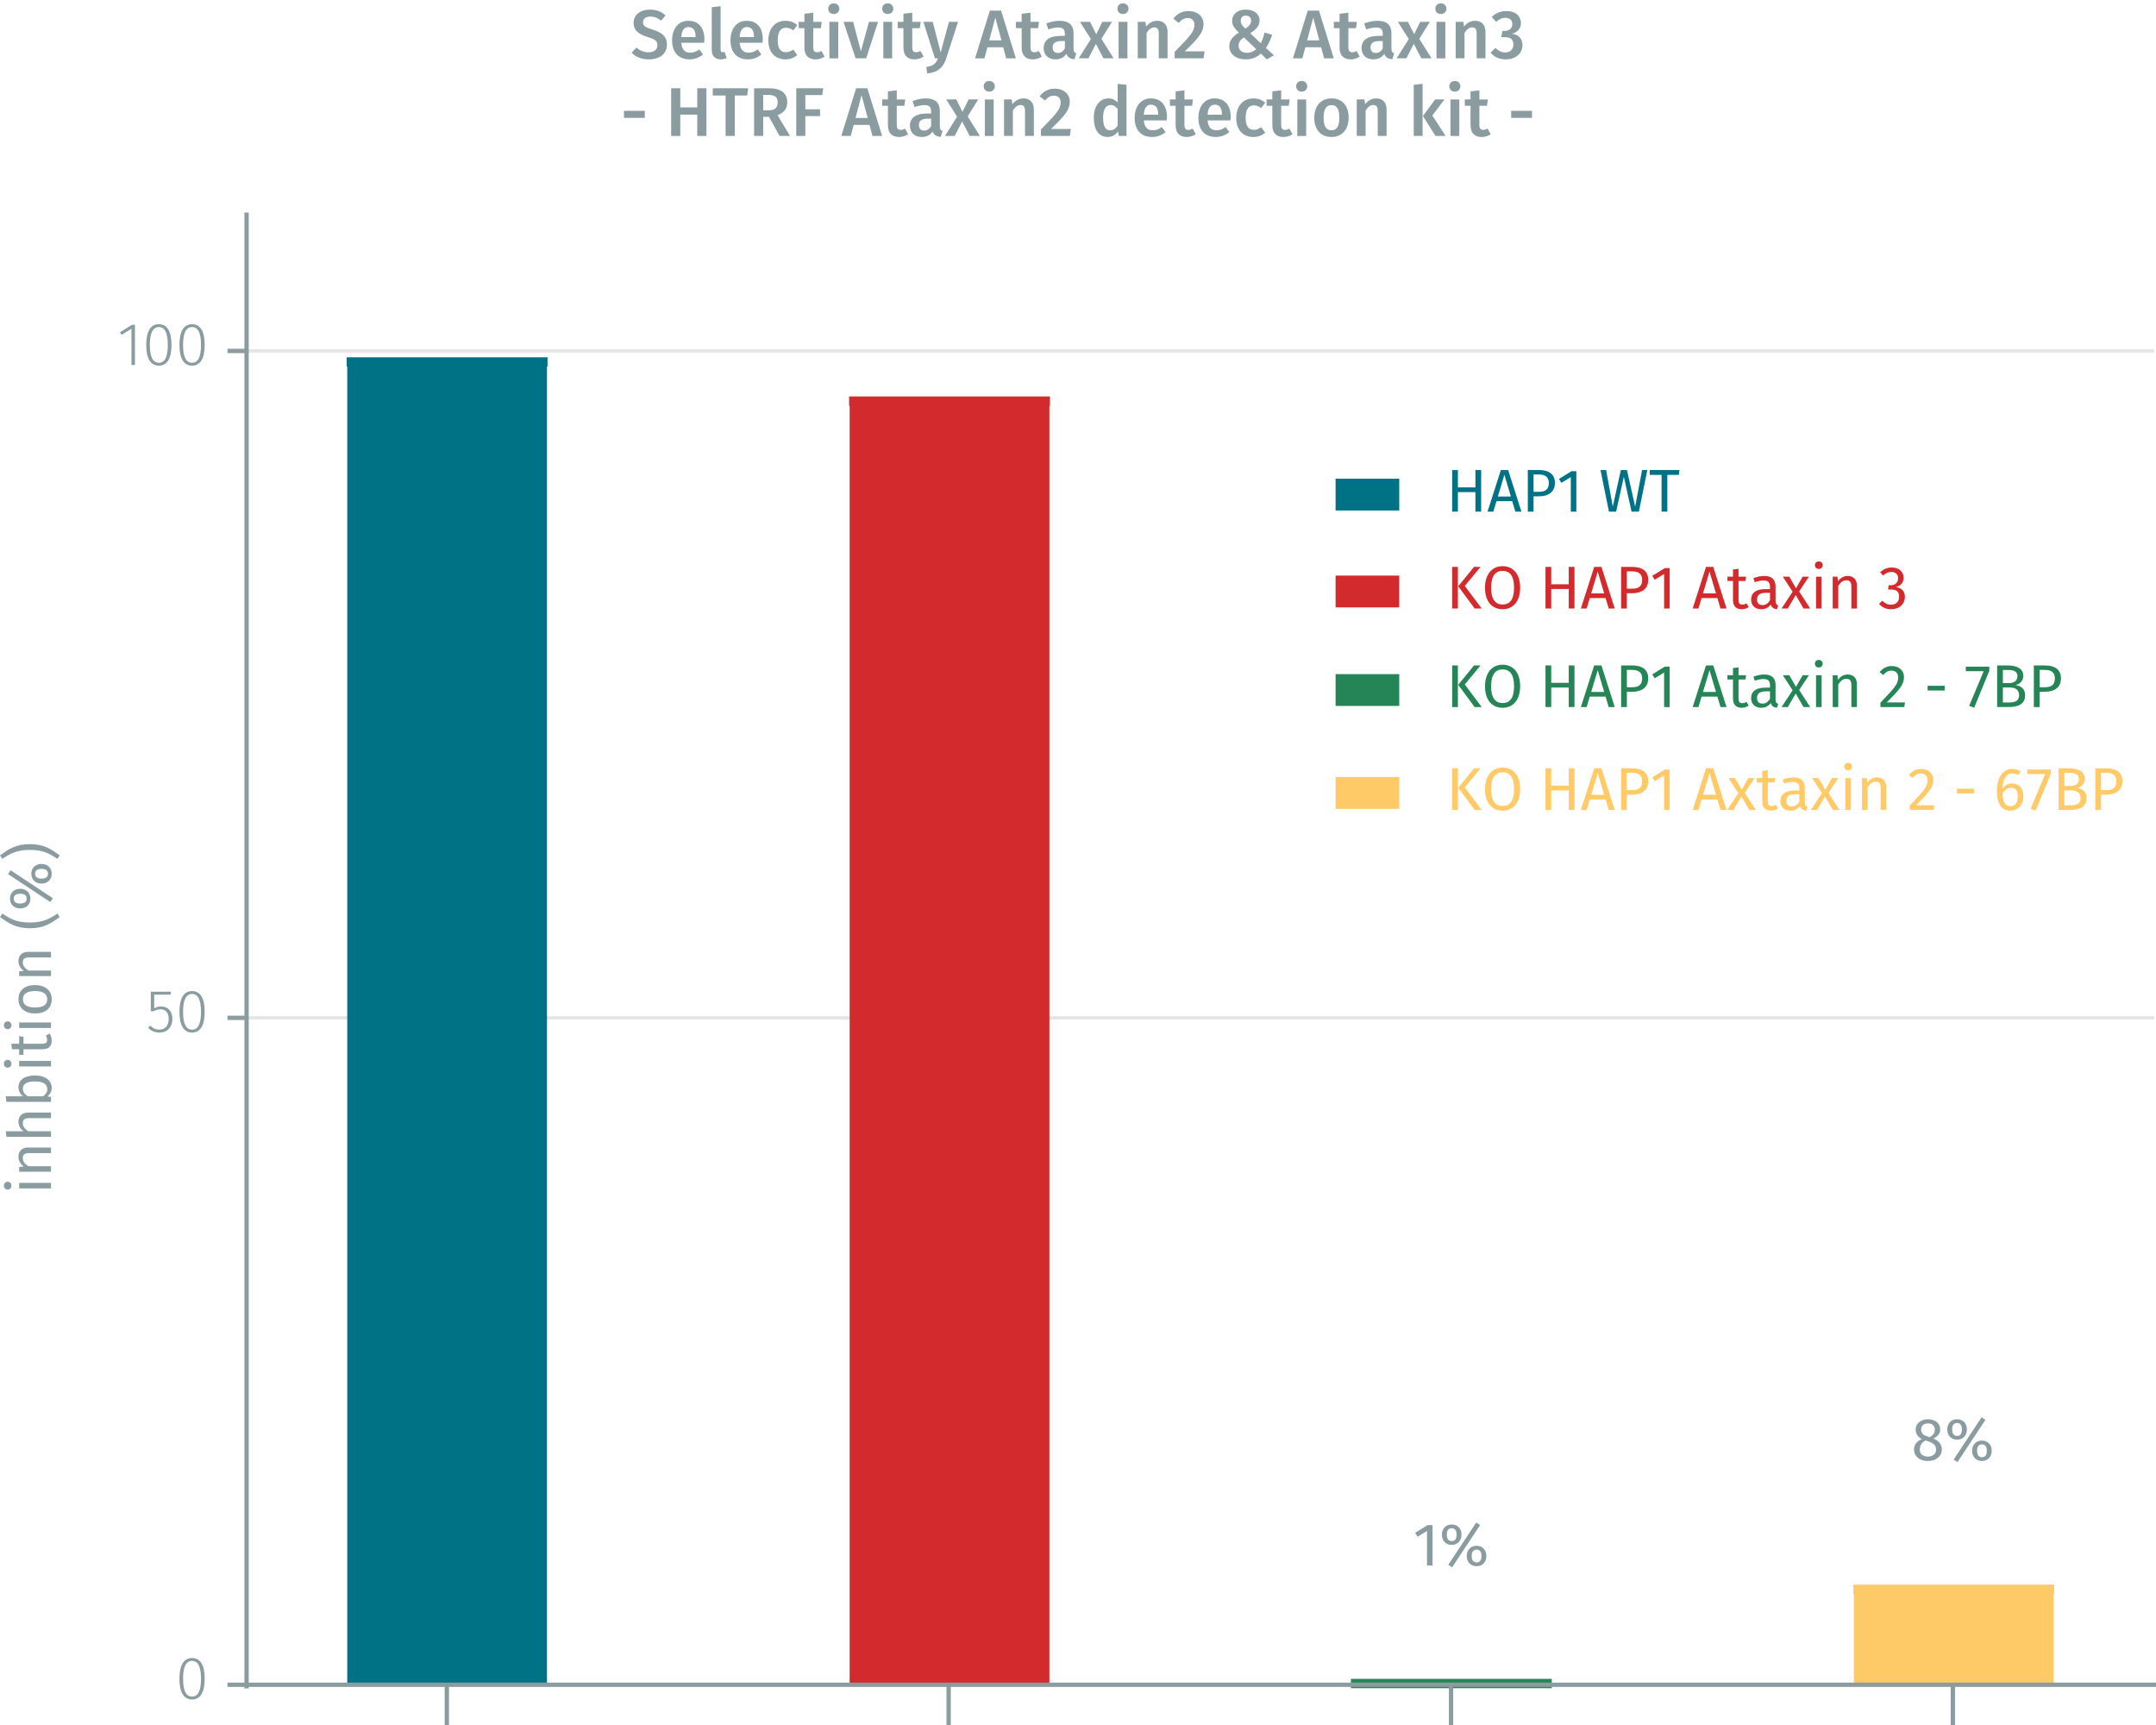 <?xml version="1.0" encoding="UTF-8"?><svg id="Calque_1" xmlns="http://www.w3.org/2000/svg" viewBox="0 0 500.019 400.046"><line x1="57.186" y1="236.031" x2="499.616" y2="236.031" fill="none" stroke="#e5e5e5" stroke-miterlimit="10" stroke-width=".75"/><line x1="57.186" y1="81.38" x2="499.616" y2="81.38" fill="none" stroke="#e5e5e5" stroke-miterlimit="10" stroke-width=".75"/><polyline points="431.025 368.548 431.025 390.682 475.186 390.682 475.186 368.548 431.025 368.548" fill="#fdca67" fill-rule="evenodd"/><polyline points="431.025 390.682 431.025 368.548 429.817 368.548 476.394 368.548 475.186 368.548 475.186 390.682" fill="none" stroke="#fdca67" stroke-miterlimit="1.5" stroke-width="2.16"/><polyline points="314.514 390.682 314.514 390.398 313.306 390.398 359.884 390.398 358.676 390.398 358.676 390.682" fill="none" stroke="#268557" stroke-miterlimit="1.5" stroke-width="2.16"/><polyline points="198.127 93.014 198.127 390.682 242.299 390.682 242.299 93.014 198.127 93.014" fill="#d32a2e" fill-rule="evenodd"/><polyline points="198.127 390.682 198.127 93.014 196.918 93.014 243.507 93.014 242.299 93.014 242.299 390.682" fill="none" stroke="#d32a2e" stroke-miterlimit="1.5" stroke-width="2.16"/><polyline points="81.616 83.933 81.616 390.682 125.777 390.682 125.777 83.933 81.616 83.933" fill="#007286" fill-rule="evenodd"/><polyline points="81.616 390.682 81.616 83.933 80.408 83.933 126.985 83.933 125.777 83.933 125.777 390.682" fill="none" stroke="#007286" stroke-miterlimit="1.5" stroke-width="2.16"/><path d="m452.904,400.046v-9.364m-116.377,9.364v-9.364m-116.522,9.364v-9.364m-116.377,9.364v-9.364m-46.846,0h443.235" fill="none" stroke="#8b9ca0" stroke-miterlimit="10"/><path d="m47.471,389.295c0,3.15-1.022,4.805-2.928,4.805-1.919,0-2.928-1.668-2.928-4.818s1.009-4.805,2.928-4.805,2.928,1.652,2.928,4.818Zm-5.015-.014c0,2.871.742,4.145,2.087,4.145s2.073-1.26,2.073-4.131-.729-4.146-2.073-4.146c-1.331,0-2.087,1.26-2.087,4.133Z" fill="#8b9ca0"/><path d="m39.546,230.65h-3.782v3.18c.448-.252.953-.436,1.597-.436,1.597,0,2.62,1.094,2.62,2.9,0,1.834-1.163,3.152-2.998,3.152-1.135,0-1.961-.422-2.634-1.121l.504-.49c.588.615,1.219.924,2.129.924,1.316,0,2.143-.951,2.143-2.479,0-1.555-.812-2.229-1.947-2.229-.63,0-1.037.154-1.555.449h-.645v-4.525h4.693l-.126.674Z" fill="#8b9ca0"/><path d="m47.471,234.643c0,3.15-1.022,4.805-2.928,4.805-1.919,0-2.928-1.668-2.928-4.818s1.009-4.805,2.928-4.805,2.928,1.652,2.928,4.818Zm-5.015-.014c0,2.871.742,4.145,2.087,4.145s2.073-1.26,2.073-4.131-.729-4.146-2.073-4.146c-1.331,0-2.087,1.26-2.087,4.133Z" fill="#8b9ca0"/><path d="m31.3,84.643h-.812v-8.42l-2.297,1.43-.378-.602,2.787-1.725h.701v9.316Z" fill="#8b9ca0"/><path d="m39.771,79.992c0,3.15-1.022,4.805-2.928,4.805-1.919,0-2.928-1.668-2.928-4.818s1.009-4.805,2.928-4.805,2.928,1.652,2.928,4.818Zm-5.015-.014c0,2.871.742,4.145,2.087,4.145s2.073-1.26,2.073-4.131-.729-4.146-2.073-4.146c-1.331,0-2.087,1.26-2.087,4.133Z" fill="#8b9ca0"/><path d="m47.472,79.992c0,3.15-1.022,4.805-2.928,4.805-1.919,0-2.928-1.668-2.928-4.818s1.009-4.805,2.928-4.805,2.928,1.652,2.928,4.818Zm-5.015-.014c0,2.871.742,4.145,2.087,4.145s2.073-1.26,2.073-4.131-.729-4.146-2.073-4.146c-1.331,0-2.087,1.26-2.087,4.133Z" fill="#8b9ca0"/><path d="m57.186,81.38h-4.43m4.43,154.651h-4.43m4.43,154.651h-4.43m4.43.851V49.291" fill="none" stroke="#8b9ca0" stroke-miterlimit="10"/><path d="m154.355,3.588l-1.041,1.201c-.8-.656-1.568-.945-2.481-.945-.992,0-1.713.449-1.713,1.312,0,.801.432,1.152,2.273,1.729,1.937.609,3.281,1.408,3.281,3.49,0,1.984-1.552,3.393-4.193,3.393-1.761,0-3.073-.623-3.986-1.52l1.088-1.217c.816.688,1.697,1.104,2.849,1.104,1.185,0,2.033-.576,2.033-1.648,0-.928-.464-1.344-2.193-1.873-2.321-.721-3.33-1.648-3.33-3.328,0-1.842,1.584-3.059,3.762-3.059,1.617,0,2.689.48,3.649,1.361Z" fill="#8b9ca0"/><path d="m163.315,9.926h-5.314c.16,1.729.96,2.289,2.081,2.289.752,0,1.376-.24,2.113-.752l.849,1.168c-.833.674-1.857,1.137-3.138,1.137-2.625,0-4.033-1.744-4.033-4.418,0-2.576,1.36-4.529,3.761-4.529,2.369,0,3.729,1.602,3.729,4.273,0,.271-.032.609-.048.832Zm-1.985-1.424c0-1.393-.496-2.225-1.648-2.225-.96,0-1.569.641-1.681,2.32h3.329v-.096Z" fill="#8b9ca0"/><path d="m165.072,11.592V1.668l2.049-.225v10.084c0,.4.128.592.48.592.176,0,.336-.031.464-.08l.448,1.441c-.352.16-.849.287-1.376.287-1.297,0-2.065-.783-2.065-2.176Z" fill="#8b9ca0"/><path d="m176.851,9.926h-5.314c.16,1.729.96,2.289,2.081,2.289.752,0,1.376-.24,2.113-.752l.849,1.168c-.833.674-1.857,1.137-3.138,1.137-2.625,0-4.033-1.744-4.033-4.418,0-2.576,1.36-4.529,3.761-4.529,2.369,0,3.729,1.602,3.729,4.273,0,.271-.032.609-.048.832Zm-1.985-1.424c0-1.393-.496-2.225-1.648-2.225-.96,0-1.569.641-1.681,2.32h3.329v-.096Z" fill="#8b9ca0"/><path d="m184.898,5.812l-.913,1.232c-.56-.416-1.072-.607-1.712-.607-1.185,0-1.905.863-1.905,2.896,0,2.049.752,2.77,1.905,2.77.64,0,1.088-.209,1.712-.609l.913,1.297c-.769.625-1.649.977-2.737.977-2.449,0-3.969-1.697-3.969-4.402s1.521-4.545,3.954-4.545c1.104,0,1.953.305,2.753.992Z" fill="#8b9ca0"/><path d="m191.234,13.127c-.608.434-1.376.641-2.129.641-1.665-.016-2.545-.961-2.545-2.77v-4.465h-1.329v-1.473h1.329v-1.873l2.049-.24v2.113h1.969l-.208,1.473h-1.761v4.418c0,.832.272,1.168.896,1.168.32,0,.641-.096,1.009-.305l.72,1.312Z" fill="#8b9ca0"/><path d="m194.657,2.02c0,.688-.528,1.232-1.296,1.232-.752,0-1.281-.545-1.281-1.232,0-.705.528-1.248,1.281-1.248.768,0,1.296.543,1.296,1.248Zm-.256,11.508h-2.049V5.061h2.049v8.467Z" fill="#8b9ca0"/><path d="m200.882,13.527h-2.449l-2.801-8.467h2.225l1.809,6.818,1.857-6.818h2.113l-2.753,8.467Z" fill="#8b9ca0"/><path d="m207.168,2.02c0,.688-.528,1.232-1.296,1.232-.752,0-1.281-.545-1.281-1.232,0-.705.528-1.248,1.281-1.248.768,0,1.296.543,1.296,1.248Zm-.256,11.508h-2.049V5.061h2.049v8.467Z" fill="#8b9ca0"/><path d="m214.194,13.127c-.608.434-1.376.641-2.129.641-1.665-.016-2.545-.961-2.545-2.77v-4.465h-1.329v-1.473h1.329v-1.873l2.049-.24v2.113h1.969l-.208,1.473h-1.761v4.418c0,.832.272,1.168.896,1.168.32,0,.641-.096,1.009-.305l.72,1.312Z" fill="#8b9ca0"/><path d="m219.441,13.561c-.64,1.984-1.889,3.264-4.402,3.457l-.208-1.488c1.681-.256,2.225-.801,2.705-2.002h-.704l-2.689-8.467h2.177l1.841,7.107,1.92-7.107h2.113l-2.753,8.5Z" fill="#8b9ca0"/><path d="m232.674,10.967h-3.666l-.688,2.561h-2.193l3.441-11.061h2.609l3.426,11.061h-2.241l-.688-2.561Zm-.417-1.602l-1.424-5.281-1.409,5.281h2.833Z" fill="#8b9ca0"/><path d="m241.618,13.127c-.608.434-1.376.641-2.129.641-1.665-.016-2.545-.961-2.545-2.77v-4.465h-1.329v-1.473h1.329v-1.873l2.049-.24v2.113h1.969l-.208,1.473h-1.761v4.418c0,.832.272,1.168.896,1.168.32,0,.641-.096,1.009-.305l.72,1.312Z" fill="#8b9ca0"/><path d="m249.619,12.375l-.433,1.361c-.944-.08-1.552-.4-1.873-1.232-.608.896-1.521,1.264-2.545,1.264-1.681,0-2.721-1.072-2.721-2.609,0-1.84,1.376-2.832,3.841-2.832h1.073v-.48c0-1.105-.496-1.473-1.584-1.473-.577,0-1.393.16-2.257.447l-.464-1.393c1.04-.398,2.113-.607,3.057-.607,2.273,0,3.265,1.041,3.265,2.914v3.553c0,.688.224.928.641,1.088Zm-2.657-1.137v-1.713h-.849c-1.328,0-1.984.48-1.984,1.473,0,.816.416,1.281,1.2,1.281.705,0,1.249-.367,1.633-1.041Z" fill="#8b9ca0"/><path d="m258.274,13.527h-2.369l-1.745-3.361-1.729,3.361h-2.257l2.817-4.465-2.529-4.002h2.337l1.44,2.881,1.425-2.881h2.225l-2.449,3.938,2.833,4.529Z" fill="#8b9ca0"/><path d="m261.729,2.02c0,.688-.528,1.232-1.296,1.232-.752,0-1.281-.545-1.281-1.232,0-.705.528-1.248,1.281-1.248.768,0,1.296.543,1.296,1.248Zm-.256,11.508h-2.049V5.061h2.049v8.467Z" fill="#8b9ca0"/><path d="m270.786,7.396v6.131h-2.049v-5.811c0-1.057-.4-1.359-1.041-1.359-.736,0-1.28.496-1.776,1.279v5.891h-2.049V5.061h1.776l.16,1.104c.656-.848,1.505-1.344,2.577-1.344,1.521,0,2.401.961,2.401,2.576Z" fill="#8b9ca0"/><path d="m279.122,5.588c0,1.826-1.041,3.154-4.37,6.324h4.61l-.224,1.615h-6.707v-1.504c3.681-3.746,4.578-4.754,4.578-6.275,0-.992-.624-1.568-1.553-1.568-.848,0-1.409.352-2.081,1.137l-1.249-.992c.864-1.121,2-1.762,3.489-1.762,2.225,0,3.505,1.346,3.505,3.025Z" fill="#8b9ca0"/><path d="m292.13,4.725c0,1.359-.96,2.225-2.177,2.992l2.465,2.322c.32-.689.624-1.537.848-2.498l1.777.529c-.416,1.248-.912,2.256-1.457,3.057l1.873,1.697-1.648.943-1.393-1.344c-.96.896-2.097,1.344-3.521,1.344-2.241,0-3.793-1.199-3.793-3.057,0-1.361.8-2.258,2.209-3.154-1.041-1.008-1.553-1.695-1.553-2.752,0-1.377,1.057-2.578,3.169-2.578,1.969,0,3.201,1.072,3.201,2.498Zm-4.882,5.891c0,1.008.784,1.633,1.969,1.633.848,0,1.504-.305,2.113-.85l-2.849-2.736c-.849.576-1.232,1.168-1.232,1.953Zm.496-5.811c0,.672.352,1.137,1.072,1.824.849-.545,1.345-1.072,1.345-1.824,0-.736-.464-1.186-1.217-1.186-.768,0-1.2.48-1.2,1.186Z" fill="#8b9ca0"/><path d="m306.401,10.967h-3.666l-.688,2.561h-2.193l3.441-11.061h2.609l3.426,11.061h-2.241l-.688-2.561Zm-.417-1.602l-1.424-5.281-1.409,5.281h2.833Z" fill="#8b9ca0"/><path d="m315.345,13.127c-.608.434-1.376.641-2.129.641-1.665-.016-2.545-.961-2.545-2.77v-4.465h-1.329v-1.473h1.329v-1.873l2.049-.24v2.113h1.969l-.208,1.473h-1.761v4.418c0,.832.272,1.168.896,1.168.32,0,.641-.096,1.009-.305l.72,1.312Z" fill="#8b9ca0"/><path d="m323.346,12.375l-.433,1.361c-.944-.08-1.552-.4-1.873-1.232-.608.896-1.521,1.264-2.545,1.264-1.681,0-2.721-1.072-2.721-2.609,0-1.84,1.376-2.832,3.841-2.832h1.073v-.48c0-1.105-.496-1.473-1.584-1.473-.577,0-1.393.16-2.257.447l-.464-1.393c1.04-.398,2.113-.607,3.057-.607,2.273,0,3.265,1.041,3.265,2.914v3.553c0,.688.224.928.641,1.088Zm-2.657-1.137v-1.713h-.849c-1.328,0-1.984.48-1.984,1.473,0,.816.416,1.281,1.2,1.281.705,0,1.249-.367,1.633-1.041Z" fill="#8b9ca0"/><path d="m332.001,13.527h-2.369l-1.745-3.361-1.729,3.361h-2.257l2.817-4.465-2.529-4.002h2.337l1.44,2.881,1.425-2.881h2.225l-2.449,3.938,2.833,4.529Z" fill="#8b9ca0"/><path d="m335.456,2.02c0,.688-.528,1.232-1.296,1.232-.752,0-1.281-.545-1.281-1.232,0-.705.528-1.248,1.281-1.248.768,0,1.296.543,1.296,1.248Zm-.256,11.508h-2.049V5.061h2.049v8.467Z" fill="#8b9ca0"/><path d="m344.514,7.396v6.131h-2.049v-5.811c0-1.057-.4-1.359-1.041-1.359-.736,0-1.28.496-1.776,1.279v5.891h-2.049V5.061h1.776l.16,1.104c.656-.848,1.505-1.344,2.577-1.344,1.521,0,2.401.961,2.401,2.576Z" fill="#8b9ca0"/><path d="m352.737,5.301c0,1.344-.833,2.193-2.097,2.529,1.345.127,2.449.959,2.449,2.625,0,1.84-1.44,3.312-3.906,3.312-1.473,0-2.657-.543-3.489-1.553l1.136-1.088c.721.721,1.393,1.041,2.241,1.041,1.152,0,1.905-.689,1.905-1.809,0-1.281-.72-1.73-1.937-1.73h-.848l.24-1.455h.576c1.008,0,1.729-.576,1.729-1.633,0-.881-.624-1.408-1.584-1.408-.833,0-1.489.303-2.161.943l-1.041-1.137c.96-.912,2.081-1.377,3.377-1.377,2.225,0,3.41,1.25,3.41,2.738Z" fill="#8b9ca0"/><path d="m144.712,25.701h4.834v1.633h-4.834v-1.633Z" fill="#8b9ca0"/><path d="m161.707,26.582h-3.938v4.945h-2.113v-11.061h2.113v4.434h3.938v-4.434h2.129v11.061h-2.129v-4.945Z" fill="#8b9ca0"/><path d="m173.291,22.148h-2.881v9.379h-2.129v-9.379h-2.978v-1.682h8.211l-.224,1.682Z" fill="#8b9ca0"/><path d="m178.346,27.094h-1.345v4.434h-2.113v-11.061h3.297c2.897,0,4.386,1.057,4.386,3.25,0,1.504-.736,2.4-2.241,2.992l2.897,4.818h-2.433l-2.449-4.434Zm-1.345-1.52h1.312c1.313,0,2.049-.529,2.049-1.857,0-1.201-.688-1.713-2.225-1.713h-1.137v3.57Z" fill="#8b9ca0"/><path d="m184.664,20.467h6.259l-.224,1.568h-3.922v3.314h3.41v1.568h-3.41v4.609h-2.113v-11.061Z" fill="#8b9ca0"/><path d="m201.658,28.967h-3.666l-.688,2.561h-2.193l3.441-11.061h2.609l3.426,11.061h-2.241l-.688-2.561Zm-.417-1.602l-1.424-5.281-1.409,5.281h2.833Z" fill="#8b9ca0"/><path d="m210.602,31.127c-.608.434-1.376.641-2.129.641-1.665-.016-2.545-.961-2.545-2.77v-4.465h-1.329v-1.473h1.329v-1.873l2.049-.24v2.113h1.969l-.208,1.473h-1.761v4.418c0,.832.272,1.168.896,1.168.32,0,.641-.096,1.009-.305l.72,1.312Z" fill="#8b9ca0"/><path d="m218.603,30.375l-.433,1.361c-.944-.08-1.552-.4-1.873-1.232-.608.896-1.521,1.264-2.545,1.264-1.681,0-2.721-1.072-2.721-2.609,0-1.84,1.376-2.832,3.841-2.832h1.073v-.48c0-1.105-.496-1.473-1.584-1.473-.577,0-1.393.16-2.257.447l-.464-1.393c1.04-.398,2.113-.607,3.057-.607,2.273,0,3.265,1.041,3.265,2.914v3.553c0,.688.224.928.641,1.088Zm-2.657-1.137v-1.713h-.849c-1.328,0-1.984.48-1.984,1.473,0,.816.416,1.281,1.2,1.281.705,0,1.249-.367,1.633-1.041Z" fill="#8b9ca0"/><path d="m227.259,31.527h-2.369l-1.745-3.361-1.729,3.361h-2.257l2.817-4.465-2.529-4.002h2.337l1.44,2.881,1.425-2.881h2.225l-2.449,3.938,2.833,4.529Z" fill="#8b9ca0"/><path d="m230.713,20.02c0,.688-.528,1.232-1.296,1.232-.752,0-1.281-.545-1.281-1.232,0-.705.528-1.248,1.281-1.248.768,0,1.296.543,1.296,1.248Zm-.256,11.508h-2.049v-8.467h2.049v8.467Z" fill="#8b9ca0"/><path d="m239.771,25.396v6.131h-2.049v-5.811c0-1.057-.4-1.359-1.041-1.359-.736,0-1.28.496-1.776,1.279v5.891h-2.049v-8.467h1.776l.16,1.104c.656-.848,1.505-1.344,2.577-1.344,1.521,0,2.401.961,2.401,2.576Z" fill="#8b9ca0"/><path d="m248.106,23.588c0,1.826-1.041,3.154-4.37,6.324h4.61l-.224,1.615h-6.707v-1.504c3.681-3.746,4.578-4.754,4.578-6.275,0-.992-.624-1.568-1.553-1.568-.848,0-1.409.352-2.081,1.137l-1.249-.992c.864-1.121,2-1.762,3.489-1.762,2.225,0,3.505,1.346,3.505,3.025Z" fill="#8b9ca0"/><path d="m261.259,19.668v11.859h-1.809l-.144-1.072c-.512.77-1.329,1.312-2.417,1.312-2.113,0-3.217-1.777-3.217-4.465,0-2.609,1.312-4.482,3.409-4.482.896,0,1.601.385,2.129.912v-4.289l2.049.225Zm-2.049,9.459v-3.873c-.448-.545-.928-.896-1.617-.896-1.057,0-1.761.896-1.761,2.928,0,2.178.625,2.93,1.633,2.93.752,0,1.264-.367,1.745-1.088Z" fill="#8b9ca0"/><path d="m270.586,27.926h-5.314c.16,1.729.96,2.289,2.081,2.289.752,0,1.376-.24,2.113-.752l.849,1.168c-.833.674-1.857,1.137-3.138,1.137-2.625,0-4.033-1.744-4.033-4.418,0-2.576,1.36-4.529,3.761-4.529,2.369,0,3.729,1.602,3.729,4.273,0,.271-.032.609-.048.832Zm-1.985-1.424c0-1.393-.496-2.225-1.648-2.225-.96,0-1.569.641-1.681,2.32h3.329v-.096Z" fill="#8b9ca0"/><path d="m277.322,31.127c-.608.434-1.376.641-2.129.641-1.665-.016-2.545-.961-2.545-2.77v-4.465h-1.329v-1.473h1.329v-1.873l2.049-.24v2.113h1.969l-.208,1.473h-1.761v4.418c0,.832.272,1.168.896,1.168.32,0,.641-.096,1.009-.305l.72,1.312Z" fill="#8b9ca0"/><path d="m285.371,27.926h-5.314c.16,1.729.96,2.289,2.081,2.289.752,0,1.376-.24,2.113-.752l.849,1.168c-.833.674-1.857,1.137-3.138,1.137-2.625,0-4.033-1.744-4.033-4.418,0-2.576,1.36-4.529,3.761-4.529,2.369,0,3.729,1.602,3.729,4.273,0,.271-.032.609-.048.832Zm-1.985-1.424c0-1.393-.496-2.225-1.648-2.225-.96,0-1.569.641-1.681,2.32h3.329v-.096Z" fill="#8b9ca0"/><path d="m293.418,23.812l-.913,1.232c-.56-.416-1.072-.607-1.712-.607-1.185,0-1.905.863-1.905,2.896,0,2.049.752,2.77,1.905,2.77.64,0,1.088-.209,1.712-.609l.913,1.297c-.769.625-1.649.977-2.737.977-2.449,0-3.969-1.697-3.969-4.402s1.521-4.545,3.954-4.545c1.104,0,1.953.305,2.753.992Z" fill="#8b9ca0"/><path d="m299.753,31.127c-.608.434-1.376.641-2.129.641-1.665-.016-2.545-.961-2.545-2.77v-4.465h-1.329v-1.473h1.329v-1.873l2.049-.24v2.113h1.969l-.208,1.473h-1.761v4.418c0,.832.272,1.168.896,1.168.32,0,.641-.096,1.009-.305l.72,1.312Z" fill="#8b9ca0"/><path d="m303.176,20.02c0,.688-.528,1.232-1.296,1.232-.752,0-1.281-.545-1.281-1.232,0-.705.528-1.248,1.281-1.248.768,0,1.296.543,1.296,1.248Zm-.256,11.508h-2.049v-8.467h2.049v8.467Z" fill="#8b9ca0"/><path d="m312.779,27.285c0,2.674-1.489,4.482-3.986,4.482s-3.985-1.697-3.985-4.482c0-2.656,1.488-4.465,4.001-4.465,2.497,0,3.97,1.697,3.97,4.465Zm-5.811,0c0,2.033.625,2.93,1.825,2.93s1.825-.912,1.825-2.93-.624-2.912-1.809-2.912c-1.201,0-1.841.912-1.841,2.912Z" fill="#8b9ca0"/><path d="m321.578,25.396v6.131h-2.049v-5.811c0-1.057-.4-1.359-1.041-1.359-.736,0-1.28.496-1.776,1.279v5.891h-2.049v-8.467h1.776l.16,1.104c.656-.848,1.505-1.344,2.577-1.344,1.521,0,2.401.961,2.401,2.576Z" fill="#8b9ca0"/><path d="m329.928,31.527h-2.049v-11.859l2.049-.225v12.084Zm2.257-4.738l3.089,4.738h-2.353l-2.914-4.625,2.833-3.842h2.161l-2.817,3.729Z" fill="#8b9ca0"/><path d="m338.696,20.02c0,.688-.528,1.232-1.296,1.232-.752,0-1.281-.545-1.281-1.232,0-.705.528-1.248,1.281-1.248.768,0,1.296.543,1.296,1.248Zm-.256,11.508h-2.049v-8.467h2.049v8.467Z" fill="#8b9ca0"/><path d="m345.721,31.127c-.608.434-1.376.641-2.129.641-1.665-.016-2.545-.961-2.545-2.77v-4.465h-1.329v-1.473h1.329v-1.873l2.049-.24v2.113h1.969l-.208,1.473h-1.761v4.418c0,.832.272,1.168.896,1.168.32,0,.641-.096,1.009-.305l.72,1.312Z" fill="#8b9ca0"/><path d="m350.471,25.701h4.834v1.633h-4.834v-1.633Z" fill="#8b9ca0"/><path d="m1.786,274.047c.49,0,.869.363.869.91,0,.531-.378.896-.869.896-.504,0-.882-.365-.882-.896,0-.547.378-.91.882-.91Zm10.043.252v1.287h-7.382v-1.287h7.382Z" fill="#8b9ca0"/><path d="m6.534,266.105h5.295v1.289h-5.113c-1.106,0-1.429.447-1.429,1.162,0,.826.518,1.387,1.303,1.877h5.239v1.289h-7.382v-1.107l1.092-.111c-.756-.504-1.261-1.289-1.261-2.256,0-1.357.854-2.143,2.255-2.143Z" fill="#8b9ca0"/><path d="m6.534,258h5.295v1.289h-5.113c-1.106,0-1.429.477-1.429,1.176,0,.799.518,1.373,1.289,1.863h5.253v1.289H1.492l-.14-1.289h4.118c-.729-.531-1.191-1.26-1.191-2.186,0-1.344.869-2.143,2.255-2.143Z" fill="#8b9ca0"/><path d="m8.131,249.391c2.312,0,3.866,1.105,3.866,2.898,0,.812-.364,1.457-.98,1.961l.812.127v1.135H1.478l-.154-1.289h4.048c-.687-.504-1.093-1.189-1.093-2.086,0-1.668,1.387-2.746,3.852-2.746Zm0,1.387c-2.101,0-2.829.686-2.829,1.723,0,.812.56,1.344,1.148,1.723h3.53c.588-.379.995-.967.995-1.625,0-1.078-.826-1.82-2.844-1.82Z" fill="#8b9ca0"/><path d="m1.786,245.768c.49,0,.869.363.869.91,0,.531-.378.896-.869.896-.504,0-.882-.365-.882-.896,0-.547.378-.91.882-.91Zm10.043.252v1.287h-7.382v-1.287h7.382Z" fill="#8b9ca0"/><path d="m11.493,239.676c.336.49.504,1.021.504,1.652,0,1.246-.729,1.988-2.101,1.988h-4.455v1.289h-.994v-1.289h-1.667l-.154-1.287h1.821v-1.752l.994.141v1.611h4.398c.743,0,1.093-.238,1.093-.883,0-.322-.098-.617-.294-.98l.854-.49Z" fill="#8b9ca0"/><path d="m1.786,236.85c.49,0,.869.363.869.91,0,.531-.378.896-.869.896-.504,0-.882-.365-.882-.896,0-.547.378-.91.882-.91Zm10.043.252v1.287h-7.382v-1.287h7.382Z" fill="#8b9ca0"/><path d="m8.131,228.432c2.284,0,3.866,1.205,3.866,3.293,0,2.1-1.513,3.291-3.852,3.291-2.283,0-3.866-1.205-3.866-3.307s1.513-3.277,3.852-3.277Zm.014,5.197c1.919,0,2.815-.672,2.815-1.904s-.896-1.906-2.83-1.906c-1.919,0-2.815.672-2.815,1.891,0,1.234.896,1.92,2.83,1.92Z" fill="#8b9ca0"/><path d="m6.534,220.732h5.295v1.289h-5.113c-1.106,0-1.429.447-1.429,1.162,0,.826.518,1.387,1.303,1.877h5.239v1.289h-7.382v-1.107l1.092-.111c-.756-.504-1.261-1.289-1.261-2.256,0-1.357.854-2.143,2.255-2.143Z" fill="#8b9ca0"/><path d="m.553,211.844c1.863,1.262,3.362,2.074,6.373,2.074s4.511-.812,6.374-2.074l.561.812c-1.947,1.373-3.614,2.605-6.934,2.605s-4.986-1.232-6.934-2.605l.561-.812Z" fill="#8b9ca0"/><path d="m2.458,201.803l9.805,6.486-.588.896-9.805-6.486.588-.896Zm2.227,4.301c1.457,0,2.368.967,2.368,2.283,0,1.303-.911,2.27-2.368,2.27s-2.367-.967-2.367-2.27c0-1.316.911-2.283,2.367-2.283Zm0,3.418c.729,0,1.499-.238,1.499-1.135,0-.91-.743-1.135-1.499-1.135-.728,0-1.499.225-1.499,1.135,0,.896.742,1.135,1.499,1.135Zm4.945-9.174c1.457,0,2.367.951,2.367,2.268s-.91,2.283-2.367,2.283-2.367-.965-2.367-2.283.911-2.268,2.367-2.268Zm0,3.402c.729,0,1.499-.238,1.499-1.135,0-.91-.743-1.135-1.499-1.135-.729,0-1.485.225-1.485,1.135,0,.896.729,1.135,1.485,1.135Z" fill="#8b9ca0"/><path d="m6.926,195.744c3.32,0,4.987,1.234,6.934,2.605l-.561.812c-1.863-1.26-3.376-2.072-6.374-2.072s-4.51.812-6.373,2.072l-.561-.812c1.947-1.371,3.614-2.605,6.934-2.605Z" fill="#8b9ca0"/><path d="m342.179,114.117h-4.062v4.524h-1.331v-9.651h1.331v4.034h4.062v-4.034h1.331v9.651h-1.331v-4.524Z" fill="#007286"/><path d="m350.719,116.219h-3.656l-.729,2.423h-1.345l3.096-9.651h1.681l3.082,9.651h-1.401l-.729-2.423Zm-.322-1.079l-1.499-5.043-1.513,5.043h3.012Z" fill="#007286"/><path d="m360.618,111.974c0,2.214-1.611,3.124-3.74,3.124h-1.219v3.544h-1.331v-9.651h2.535c2.325,0,3.754.953,3.754,2.983Zm-1.415.015c0-1.443-.924-1.961-2.353-1.961h-1.191v4.02h1.163c1.429,0,2.381-.42,2.381-2.059Z" fill="#007286"/><path d="m365.586,118.642h-1.289v-7.998l-2.185,1.33-.561-.91,2.899-1.793h1.135v9.371Z" fill="#007286"/><path d="m380.092,118.642h-1.708l-1.779-8.082-1.793,8.082h-1.667l-1.961-9.651h1.303l1.555,8.488,1.863-8.488h1.415l1.905,8.488,1.611-8.488h1.219l-1.961,9.651Z" fill="#007286"/><path d="m389.359,110.125h-2.676v8.517h-1.331v-8.517h-2.746v-1.135h6.892l-.14,1.135Z" fill="#007286"/><polyline points="309.748 111.005 309.748 118.383 324.513 118.383 324.513 111.005 309.748 111.005" fill="#007286" fill-rule="evenodd"/><path d="m338.117,141.11h-1.331v-9.651h1.331v9.651Zm1.597-5.239l3.922,5.239h-1.639l-3.811-5.154,3.67-4.497h1.513l-3.656,4.412Z" fill="#d32a2e"/><path d="m352.554,136.292c0,3.193-1.653,4.986-4.076,4.986-2.409,0-4.076-1.736-4.076-4.973,0-3.18,1.667-5.015,4.076-5.015,2.423,0,4.076,1.751,4.076,5.001Zm-6.738.014c0,2.787,1.093,3.88,2.662,3.88,1.625,0,2.661-1.093,2.661-3.894,0-2.773-1.008-3.908-2.661-3.908-1.611,0-2.662,1.135-2.662,3.922Z" fill="#d32a2e"/><path d="m363.823,136.586h-4.062v4.524h-1.331v-9.651h1.331v4.034h4.062v-4.034h1.331v9.651h-1.331v-4.524Z" fill="#d32a2e"/><path d="m372.362,138.688h-3.656l-.729,2.423h-1.345l3.096-9.651h1.681l3.082,9.651h-1.401l-.729-2.423Zm-.322-1.079l-1.499-5.043-1.513,5.043h3.012Z" fill="#d32a2e"/><path d="m382.261,134.442c0,2.214-1.611,3.124-3.74,3.124h-1.219v3.544h-1.331v-9.651h2.535c2.325,0,3.754.953,3.754,2.983Zm-1.415.015c0-1.443-.924-1.961-2.353-1.961h-1.191v4.02h1.163c1.429,0,2.381-.42,2.381-2.059Z" fill="#d32a2e"/><path d="m387.229,141.11h-1.289v-7.998l-2.185,1.33-.561-.91,2.899-1.793h1.135v9.371Z" fill="#d32a2e"/><path d="m398.29,138.688h-3.656l-.729,2.423h-1.345l3.096-9.651h1.681l3.082,9.651h-1.401l-.729-2.423Zm-.322-1.079l-1.499-5.043-1.513,5.043h3.012Z" fill="#d32a2e"/><path d="m405.556,140.774c-.49.336-1.022.504-1.653.504-1.247,0-1.989-.729-1.989-2.101v-4.455h-1.289v-.994h1.289v-1.667l1.289-.154v1.821h1.751l-.14.994h-1.611v4.398c0,.742.238,1.093.882,1.093.322,0,.616-.098.98-.294l.49.854Z" fill="#d32a2e"/><path d="m412.403,140.382l-.294.896c-.743-.084-1.219-.378-1.443-1.106-.518.771-1.303,1.106-2.199,1.106-1.471,0-2.353-.91-2.353-2.228,0-1.582,1.19-2.437,3.25-2.437h1.135v-.547c0-1.064-.519-1.457-1.541-1.457-.546,0-1.232.141-1.989.393l-.322-.938c.91-.336,1.723-.504,2.549-.504,1.779,0,2.591.91,2.591,2.451v3.376c0,.645.238.854.616.994Zm-1.905-1.219v-1.694h-.967c-1.358,0-2.045.504-2.045,1.513,0,.868.434,1.33,1.274,1.33.757,0,1.317-.378,1.737-1.148Z" fill="#d32a2e"/><path d="m419.822,141.11h-1.555l-1.807-3.124-1.835,3.124h-1.457l2.578-3.895-2.283-3.487h1.513l1.541,2.703,1.555-2.703h1.457l-2.27,3.432,2.563,3.95Z" fill="#d32a2e"/><path d="m422.718,131.067c0,.49-.364.868-.911.868-.532,0-.896-.378-.896-.868,0-.505.364-.883.896-.883.546,0,.911.378.911.883Zm-.252,10.043h-1.289v-7.382h1.289v7.382Z" fill="#d32a2e"/><path d="m430.658,135.815v5.295h-1.289v-5.112c0-1.107-.448-1.43-1.163-1.43-.827,0-1.387.519-1.877,1.303v5.239h-1.289v-7.382h1.107l.112,1.093c.504-.757,1.289-1.261,2.255-1.261,1.358,0,2.143.854,2.143,2.255Z" fill="#d32a2e"/><path d="m441.494,133.98c0,1.19-.771,1.905-1.821,2.157,1.177.112,2.115.854,2.115,2.27,0,1.639-1.247,2.871-3.193,2.871-1.121,0-2.102-.406-2.816-1.261l.771-.714c.616.644,1.247.924,2.003.924,1.177,0,1.891-.729,1.891-1.835,0-1.288-.729-1.681-1.863-1.681h-.701l.154-.994h.476c.925,0,1.695-.561,1.695-1.653,0-.883-.617-1.429-1.555-1.429-.742,0-1.303.252-1.933.841l-.672-.771c.799-.742,1.667-1.106,2.676-1.106,1.793,0,2.773,1.12,2.773,2.381Z" fill="#d32a2e"/><polyline points="309.748 133.475 309.748 140.853 324.513 140.853 324.513 133.475 309.748 133.475" fill="#d32a2e" fill-rule="evenodd"/><path d="m338.117,163.96h-1.331v-9.651h1.331v9.651Zm1.597-5.239l3.922,5.239h-1.639l-3.811-5.154,3.67-4.497h1.513l-3.656,4.412Z" fill="#268557"/><path d="m352.554,159.142c0,3.193-1.653,4.986-4.076,4.986-2.409,0-4.076-1.736-4.076-4.973,0-3.18,1.667-5.015,4.076-5.015,2.423,0,4.076,1.751,4.076,5.001Zm-6.738.014c0,2.787,1.093,3.88,2.662,3.88,1.625,0,2.661-1.093,2.661-3.894,0-2.773-1.008-3.908-2.661-3.908-1.611,0-2.662,1.135-2.662,3.922Z" fill="#268557"/><path d="m363.823,159.436h-4.062v4.524h-1.331v-9.651h1.331v4.034h4.062v-4.034h1.331v9.651h-1.331v-4.524Z" fill="#268557"/><path d="m372.362,161.537h-3.656l-.729,2.423h-1.345l3.096-9.651h1.681l3.082,9.651h-1.401l-.729-2.423Zm-.322-1.079l-1.499-5.043-1.513,5.043h3.012Z" fill="#268557"/><path d="m382.261,157.292c0,2.214-1.611,3.124-3.74,3.124h-1.219v3.544h-1.331v-9.651h2.535c2.325,0,3.754.953,3.754,2.983Zm-1.415.015c0-1.443-.924-1.961-2.353-1.961h-1.191v4.02h1.163c1.429,0,2.381-.42,2.381-2.059Z" fill="#268557"/><path d="m387.229,163.96h-1.289v-7.998l-2.185,1.33-.561-.91,2.899-1.793h1.135v9.371Z" fill="#268557"/><path d="m398.29,161.537h-3.656l-.729,2.423h-1.345l3.096-9.651h1.681l3.082,9.651h-1.401l-.729-2.423Zm-.322-1.079l-1.499-5.043-1.513,5.043h3.012Z" fill="#268557"/><path d="m405.556,163.624c-.49.336-1.022.504-1.653.504-1.247,0-1.989-.729-1.989-2.101v-4.455h-1.289v-.994h1.289v-1.667l1.289-.154v1.821h1.751l-.14.994h-1.611v4.398c0,.742.238,1.093.882,1.093.322,0,.616-.098.98-.294l.49.854Z" fill="#268557"/><path d="m412.403,163.231l-.294.896c-.743-.084-1.219-.378-1.443-1.106-.518.771-1.303,1.106-2.199,1.106-1.471,0-2.353-.91-2.353-2.228,0-1.582,1.19-2.437,3.25-2.437h1.135v-.547c0-1.064-.519-1.457-1.541-1.457-.546,0-1.232.141-1.989.393l-.322-.938c.91-.336,1.723-.504,2.549-.504,1.779,0,2.591.91,2.591,2.451v3.376c0,.645.238.854.616.994Zm-1.905-1.219v-1.694h-.967c-1.358,0-2.045.504-2.045,1.513,0,.868.434,1.33,1.274,1.33.757,0,1.317-.378,1.737-1.148Z" fill="#268557"/><path d="m419.822,163.96h-1.555l-1.807-3.124-1.835,3.124h-1.457l2.578-3.895-2.283-3.487h1.513l1.541,2.703,1.555-2.703h1.457l-2.27,3.432,2.563,3.95Z" fill="#268557"/><path d="m422.718,153.917c0,.49-.364.868-.911.868-.532,0-.896-.378-.896-.868,0-.505.364-.883.896-.883.546,0,.911.378.911.883Zm-.252,10.043h-1.289v-7.382h1.289v7.382Z" fill="#268557"/><path d="m430.658,158.665v5.295h-1.289v-5.112c0-1.107-.448-1.43-1.163-1.43-.827,0-1.387.519-1.877,1.303v5.239h-1.289v-7.382h1.107l.112,1.093c.504-.757,1.289-1.261,2.255-1.261,1.358,0,2.143.854,2.143,2.255Z" fill="#268557"/><path d="m441.578,157.013c0,1.75-1.121,2.997-3.992,5.869h4.216l-.154,1.078h-5.533v-1.022c3.306-3.446,4.118-4.343,4.118-5.869,0-.98-.63-1.555-1.541-1.555-.784,0-1.303.308-1.933,1.022l-.84-.673c.756-.938,1.667-1.414,2.844-1.414,1.723,0,2.815,1.106,2.815,2.563Z" fill="#268557"/><path d="m447.049,159.029h3.964v1.093h-3.964v-1.093Z" fill="#268557"/><path d="m461.359,155.556l-3.502,8.544-1.177-.392,3.376-8.068h-4.146v-1.051h5.449v.967Z" fill="#268557"/><path d="m469.662,161.215c0,2.045-1.583,2.745-3.824,2.745h-2.661v-9.651h2.283c2.381,0,3.782.757,3.782,2.438,0,1.19-.868,1.919-1.807,2.115,1.121.196,2.227.714,2.227,2.354Zm-5.155-5.855v3.04h1.457c1.078,0,1.919-.533,1.919-1.556,0-1.19-.854-1.484-2.283-1.484h-1.093Zm3.754,5.855c0-1.359-1.008-1.793-2.171-1.793h-1.583v3.474h1.331c1.401,0,2.423-.28,2.423-1.681Z" fill="#268557"/><path d="m477.978,157.292c0,2.214-1.611,3.124-3.74,3.124h-1.219v3.544h-1.331v-9.651h2.535c2.325,0,3.754.953,3.754,2.983Zm-1.415.015c0-1.443-.924-1.961-2.354-1.961h-1.19v4.02h1.163c1.429,0,2.381-.42,2.381-2.059Z" fill="#268557"/><polyline points="309.748 156.324 309.748 163.701 324.513 163.701 324.513 156.324 309.748 156.324" fill="#268557" fill-rule="evenodd"/><path d="m338.117,187.821h-1.331v-9.651h1.331v9.651Zm1.597-5.239l3.922,5.239h-1.639l-3.811-5.154,3.67-4.497h1.513l-3.656,4.412Z" fill="#ffca67"/><path d="m352.554,183.003c0,3.193-1.653,4.986-4.076,4.986-2.409,0-4.076-1.736-4.076-4.973,0-3.18,1.667-5.015,4.076-5.015,2.423,0,4.076,1.751,4.076,5.001Zm-6.738.014c0,2.787,1.093,3.88,2.662,3.88,1.625,0,2.661-1.093,2.661-3.894,0-2.773-1.008-3.908-2.661-3.908-1.611,0-2.662,1.135-2.662,3.922Z" fill="#ffca67"/><path d="m363.823,183.297h-4.062v4.524h-1.331v-9.651h1.331v4.034h4.062v-4.034h1.331v9.651h-1.331v-4.524Z" fill="#ffca67"/><path d="m372.362,185.398h-3.656l-.729,2.423h-1.345l3.096-9.651h1.681l3.082,9.651h-1.401l-.729-2.423Zm-.322-1.079l-1.499-5.043-1.513,5.043h3.012Z" fill="#ffca67"/><path d="m382.261,181.153c0,2.214-1.611,3.124-3.74,3.124h-1.219v3.544h-1.331v-9.651h2.535c2.325,0,3.754.953,3.754,2.983Zm-1.415.015c0-1.443-.924-1.961-2.353-1.961h-1.191v4.02h1.163c1.429,0,2.381-.42,2.381-2.059Z" fill="#ffca67"/><path d="m387.229,187.821h-1.289v-7.998l-2.185,1.33-.561-.91,2.899-1.793h1.135v9.371Z" fill="#ffca67"/><path d="m398.29,185.398h-3.656l-.729,2.423h-1.345l3.096-9.651h1.681l3.082,9.651h-1.401l-.729-2.423Zm-.322-1.079l-1.499-5.043-1.513,5.043h3.012Z" fill="#ffca67"/><path d="m407.223,187.821h-1.555l-1.807-3.124-1.835,3.124h-1.457l2.578-3.895-2.283-3.487h1.513l1.541,2.703,1.555-2.703h1.457l-2.27,3.432,2.563,3.95Z" fill="#ffca67"/><path d="m412.346,187.485c-.49.336-1.022.504-1.653.504-1.247,0-1.989-.729-1.989-2.101v-4.455h-1.289v-.994h1.289v-1.667l1.289-.154v1.821h1.751l-.14.994h-1.611v4.398c0,.742.238,1.093.882,1.093.322,0,.616-.098.98-.294l.49.854Z" fill="#ffca67"/><path d="m419.192,187.093l-.294.896c-.743-.084-1.219-.378-1.443-1.106-.519.771-1.303,1.106-2.199,1.106-1.471,0-2.354-.91-2.354-2.228,0-1.582,1.191-2.437,3.25-2.437h1.135v-.547c0-1.064-.519-1.457-1.541-1.457-.546,0-1.232.141-1.989.393l-.322-.938c.91-.336,1.723-.504,2.549-.504,1.779,0,2.591.91,2.591,2.451v3.376c0,.645.238.854.616.994Zm-1.905-1.219v-1.694h-.967c-1.358,0-2.045.504-2.045,1.513,0,.868.434,1.33,1.274,1.33.757,0,1.317-.378,1.737-1.148Z" fill="#ffca67"/><path d="m426.612,187.821h-1.555l-1.807-3.124-1.835,3.124h-1.457l2.578-3.895-2.283-3.487h1.513l1.541,2.703,1.555-2.703h1.457l-2.27,3.432,2.563,3.95Z" fill="#ffca67"/><path d="m429.508,177.778c0,.49-.364.868-.911.868-.532,0-.896-.378-.896-.868,0-.505.364-.883.896-.883.546,0,.911.378.911.883Zm-.252,10.043h-1.289v-7.382h1.289v7.382Z" fill="#ffca67"/><path d="m437.448,182.526v5.295h-1.289v-5.112c0-1.107-.448-1.43-1.163-1.43-.827,0-1.387.519-1.877,1.303v5.239h-1.289v-7.382h1.107l.112,1.093c.504-.757,1.289-1.261,2.255-1.261,1.358,0,2.143.854,2.143,2.255Z" fill="#ffca67"/><path d="m448.367,180.874c0,1.75-1.121,2.997-3.992,5.869h4.216l-.154,1.078h-5.533v-1.022c3.306-3.446,4.118-4.343,4.118-5.869,0-.98-.63-1.555-1.541-1.555-.784,0-1.303.308-1.933,1.022l-.84-.673c.756-.938,1.667-1.414,2.844-1.414,1.723,0,2.815,1.106,2.815,2.563Z" fill="#ffca67"/><path d="m453.838,182.891h3.964v1.093h-3.964v-1.093Z" fill="#ffca67"/><path d="m469.256,184.642c0,2.045-1.331,3.348-2.984,3.348-2.283,0-3.151-1.877-3.151-4.566,0-3.067,1.331-5.112,3.544-5.112.756,0,1.387.21,1.933.574l-.504.854c-.434-.267-.925-.406-1.443-.406-1.359,0-2.171,1.414-2.241,3.558.616-.868,1.373-1.232,2.255-1.232,1.373,0,2.591.98,2.591,2.983Zm-1.303.042c0-1.484-.63-2.003-1.513-2.003-.84,0-1.541.519-2.017,1.288.056,2.046.602,2.998,1.849,2.998,1.107,0,1.681-.91,1.681-2.283Z" fill="#ffca67"/><path d="m475.611,179.417l-3.502,8.544-1.177-.392,3.376-8.068h-4.146v-1.051h5.449v.967Z" fill="#ffca67"/><path d="m483.914,185.076c0,2.045-1.583,2.745-3.824,2.745h-2.661v-9.651h2.283c2.381,0,3.782.757,3.782,2.438,0,1.19-.868,1.919-1.807,2.115,1.121.196,2.227.714,2.227,2.354Zm-5.155-5.855v3.04h1.457c1.078,0,1.919-.533,1.919-1.556,0-1.19-.854-1.484-2.283-1.484h-1.093Zm3.754,5.855c0-1.359-1.008-1.793-2.171-1.793h-1.583v3.474h1.331c1.401,0,2.423-.28,2.423-1.681Z" fill="#ffca67"/><path d="m492.229,181.153c0,2.214-1.611,3.124-3.74,3.124h-1.219v3.544h-1.331v-9.651h2.535c2.325,0,3.754.953,3.754,2.983Zm-1.415.015c0-1.443-.924-1.961-2.354-1.961h-1.19v4.02h1.163c1.429,0,2.381-.42,2.381-2.059Z" fill="#ffca67"/><polyline points="309.748 180.185 309.748 187.563 324.513 187.563 324.513 180.185 309.748 180.185" fill="#fdca67" fill-rule="evenodd"/><path d="m450.354,336.115c0,1.568-1.345,2.676-3.25,2.676-1.933,0-3.208-1.107-3.208-2.648,0-1.203.7-1.932,1.849-2.438-1.009-.504-1.457-1.219-1.457-2.184,0-1.584,1.415-2.41,2.844-2.41,1.401,0,2.843.771,2.843,2.367,0,.953-.532,1.584-1.597,2.115,1.289.518,1.975,1.346,1.975,2.521Zm-1.345.014c0-1.008-.532-1.457-2.045-1.975l-.35-.127c-.924.449-1.373,1.094-1.373,2.115s.714,1.625,1.877,1.625c1.177,0,1.891-.658,1.891-1.639Zm-3.46-4.594c0,.967.658,1.316,1.737,1.666l.238.084c.84-.477,1.19-.967,1.19-1.764,0-.869-.56-1.443-1.583-1.443-.967,0-1.583.518-1.583,1.457Z" fill="#8b9ca0"/><path d="m456.162,331.479c0,1.457-.966,2.367-2.283,2.367-1.303,0-2.269-.91-2.269-2.367s.966-2.367,2.269-2.367c1.317,0,2.283.91,2.283,2.367Zm-3.417,0c0,.729.238,1.498,1.134,1.498.911,0,1.135-.742,1.135-1.498,0-.729-.224-1.498-1.135-1.498-.896,0-1.134.742-1.134,1.498Zm7.718-2.227l-6.485,9.805-.896-.588,6.485-9.805.896.588Zm1.457,7.172c0,1.457-.953,2.367-2.269,2.367s-2.284-.91-2.284-2.367.967-2.367,2.284-2.367,2.269.91,2.269,2.367Zm-3.404,0c0,.729.238,1.498,1.135,1.498.91,0,1.134-.742,1.134-1.498,0-.729-.224-1.484-1.134-1.484-.896,0-1.135.727-1.135,1.484Z" fill="#8b9ca0"/><path d="m332.239,363.023h-1.289v-7.998l-2.185,1.33-.561-.91,2.899-1.793h1.135v9.371Z" fill="#8b9ca0"/><path d="m338.959,355.879c0,1.457-.966,2.367-2.283,2.367-1.303,0-2.269-.91-2.269-2.367s.966-2.367,2.269-2.367c1.317,0,2.283.91,2.283,2.367Zm-3.417,0c0,.729.238,1.498,1.134,1.498.911,0,1.135-.742,1.135-1.498,0-.729-.224-1.498-1.135-1.498-.896,0-1.134.742-1.134,1.498Zm7.718-2.227l-6.485,9.805-.896-.588,6.485-9.805.896.588Zm1.457,7.172c0,1.457-.953,2.367-2.269,2.367s-2.284-.91-2.284-2.367.967-2.367,2.284-2.367,2.269.91,2.269,2.367Zm-3.404,0c0,.729.238,1.498,1.135,1.498.91,0,1.134-.742,1.134-1.498,0-.729-.224-1.484-1.134-1.484-.896,0-1.135.727-1.135,1.484Z" fill="#8b9ca0"/></svg>